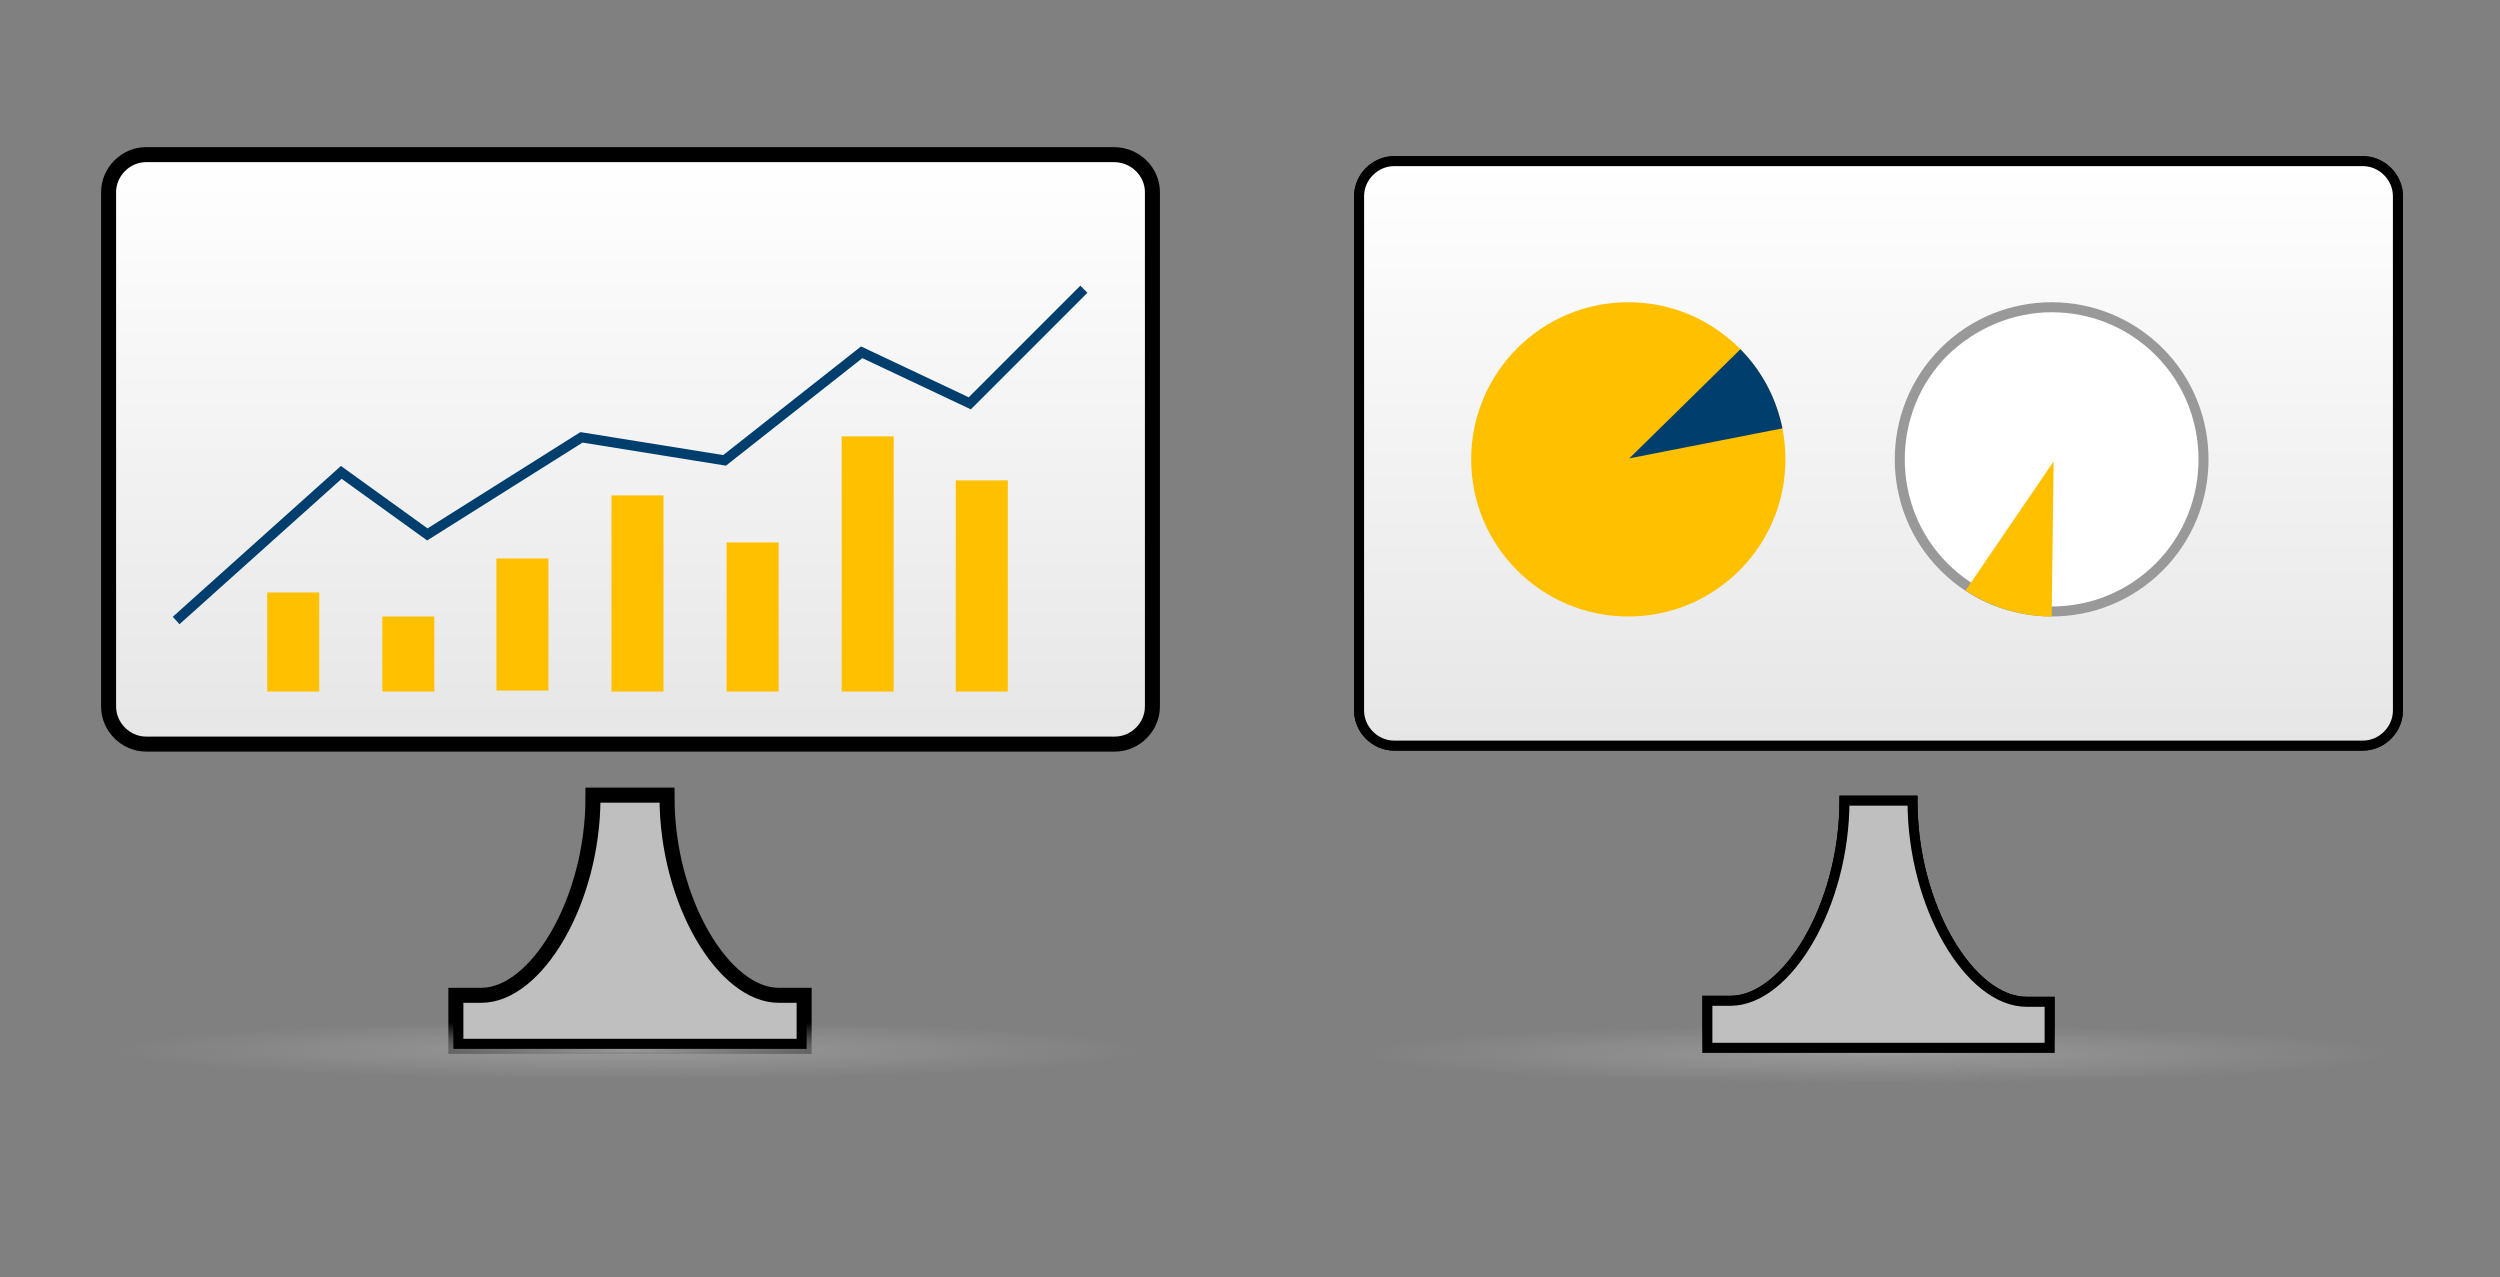<?xml version="1.0" encoding="utf-8"?>
<!-- Generator: Adobe Illustrator 25.2.0, SVG Export Plug-In . SVG Version: 6.00 Build 0)  -->
<svg version="1.1" xmlns="http://www.w3.org/2000/svg" xmlns:xlink="http://www.w3.org/1999/xlink" x="0px" y="0px"
	 viewBox="0 0 249.8 127.6" enable-background="new 0 0 249.8 127.6" xml:space="preserve">
<rect x="0" y="0" width="249.8" height="127.6" fill="#808080" stroke="none"/>
<g id="bg">
	<g>
		<g>
			<linearGradient id="SVGID_1_" gradientUnits="userSpaceOnUse" x1="62.953" y1="15.689" x2="62.953" y2="74.091">
				<stop  offset="0" style="stop-color:#FFFFFF"/>
				<stop  offset="1" style="stop-color:#E6E6E6"/>
			</linearGradient>
			
				<path fill-rule="evenodd" clip-rule="evenodd" fill="url(#SVGID_1_)" stroke="#000000" stroke-width="2" stroke-miterlimit="10" d="
				M111.3,15.7H14.6c-1.9,0-3.5,1.6-3.5,3.5v51.4c0,1.9,1.6,3.5,3.5,3.5h96.8c1.9,0,3.5-1.6,3.5-3.5V19.2
				C114.9,17.3,113.3,15.7,111.3,15.7z"/>
		</g>
		<path fill="#BFBFBF" stroke="#000000" stroke-width="2" stroke-miterlimit="10" d="M66.4,79.7c0,10.4,5.7,20,11.4,20h2.3v4.6H45.8
			v-4.6h2.3c5.7,0,11.4-9.6,11.4-20H66.4z"/>
		<polyline fill="none" stroke="#003E6E" stroke-width="2" stroke-miterlimit="10" points="17.6,62 34.1,47.2 42.7,53.4 58.1,43.7 
			72.4,46 86.1,35.2 96.9,40.3 108.3,28.9 		"/>
	</g>
	<rect x="26.7" y="59.2" fill="#FFC000" width="5.2" height="9.9"/>
	<rect x="38.2" y="61.6" fill="#FFC000" width="5.2" height="7.5"/>
	<rect x="49.6" y="55.8" fill="#FFC000" width="5.2" height="13.2"/>
	<rect x="61.1" y="49.5" fill="#FFC000" width="5.2" height="19.6"/>
	<rect x="72.6" y="54.2" fill="#FFC000" width="5.2" height="14.9"/>
	<rect x="84.1" y="43.6" fill="#FFC000" width="5.2" height="25.5"/>
	<rect x="95.5" y="48" fill="#FFC000" width="5.2" height="21.1"/>
	
		<radialGradient id="SVGID_2_" cx="-737.032" cy="107.287" r="24.586" gradientTransform="matrix(2.117 0 0 0.12 1623.107 92.062)" gradientUnits="userSpaceOnUse">
		<stop  offset="0" style="stop-color:#999999"/>
		<stop  offset="1" style="stop-color:#999999;stop-opacity:0"/>
	</radialGradient>
	<ellipse fill="url(#SVGID_2_)" cx="62.6" cy="104.9" rx="53.5" ry="6.4"/>
	<g>
		<g>
			<linearGradient id="SVGID_3_" gradientUnits="userSpaceOnUse" x1="62.953" y1="15.689" x2="62.953" y2="74.091">
				<stop  offset="0" style="stop-color:#FFFFFF"/>
				<stop  offset="1" style="stop-color:#E6E6E6"/>
			</linearGradient>
			<path fill-rule="evenodd" clip-rule="evenodd" fill="url(#SVGID_3_)" stroke="#000000" stroke-miterlimit="10" d="M111.3,15.7
				H14.6c-1.9,0-3.5,1.6-3.5,3.5v51.4c0,1.9,1.6,3.5,3.5,3.5h96.8c1.9,0,3.5-1.6,3.5-3.5V19.2C114.9,17.3,113.3,15.7,111.3,15.7z"/>
		</g>
		<path fill="#BFBFBF" stroke="#000000" stroke-miterlimit="10" d="M66.4,79.7c0,10.4,5.7,20,11.4,20h2.3v4.6H45.8v-4.6h2.3
			c5.7,0,11.4-9.6,11.4-20H66.4z"/>
		<polyline fill="none" stroke="#003E6E" stroke-miterlimit="10" points="17.6,62 34.1,47.2 42.7,53.4 58.1,43.7 72.4,46 86.1,35.2 
			96.9,40.3 108.3,28.9 		"/>
	</g>
	<rect x="26.7" y="59.2" fill="#FFC000" width="5.2" height="9.9"/>
	<rect x="38.2" y="61.6" fill="#FFC000" width="5.2" height="7.5"/>
	<rect x="49.6" y="55.8" fill="#FFC000" width="5.2" height="13.2"/>
	<rect x="61.1" y="49.5" fill="#FFC000" width="5.2" height="19.6"/>
	<rect x="72.6" y="54.2" fill="#FFC000" width="5.2" height="14.9"/>
	<rect x="84.1" y="43.6" fill="#FFC000" width="5.2" height="25.5"/>
	<rect x="95.5" y="48" fill="#FFC000" width="5.2" height="21.1"/>
	<g>
		<g>
			<linearGradient id="SVGID_4_" gradientUnits="userSpaceOnUse" x1="187.704" y1="16.069" x2="187.704" y2="74.471">
				<stop  offset="0" style="stop-color:#FFFFFF"/>
				<stop  offset="1" style="stop-color:#E6E6E6"/>
			</linearGradient>
			<path fill-rule="evenodd" clip-rule="evenodd" fill="url(#SVGID_4_)" stroke="#000000" stroke-miterlimit="10" d="M236.1,16.1
				h-96.8c-1.9,0-3.5,1.6-3.5,3.5V71c0,1.9,1.6,3.5,3.5,3.5h96.8c1.9,0,3.5-1.6,3.5-3.5V19.6C239.6,17.7,238,16.1,236.1,16.1z"/>
		</g>
		<path fill="#BFBFBF" stroke="#000000" stroke-miterlimit="10" d="M191.1,80.1c0,10.4,5.7,20,11.4,20h2.3v4.6h-34.2V100h2.3
			c5.7,0,11.4-9.6,11.4-20H191.1z"/>
		<polyline fill="none" stroke="#003E6E" stroke-miterlimit="10" points="142.4,62.4 158.9,47.6 167.5,53.8 182.9,44.1 197.1,46.4 
			210.8,35.6 221.6,40.7 233.1,29.3 		"/>
	</g>
	<rect x="151.5" y="59.6" fill="#FFC000" width="5.2" height="9.9"/>
	<rect x="162.9" y="61.9" fill="#FFC000" width="5.2" height="7.5"/>
	<rect x="174.4" y="56.2" fill="#FFC000" width="5.2" height="13.2"/>
	<rect x="185.9" y="49.9" fill="#FFC000" width="5.2" height="19.6"/>
	<rect x="197.3" y="54.6" fill="#FFC000" width="5.2" height="14.9"/>
	<rect x="208.8" y="43.9" fill="#FFC000" width="5.2" height="25.5"/>
	<rect x="220.3" y="48.4" fill="#FFC000" width="5.2" height="21.1"/>
	
		<radialGradient id="SVGID_5_" cx="-678.113" cy="107.456" r="24.586" gradientTransform="matrix(2.117 0 0 0.12 1623.107 92.422)" gradientUnits="userSpaceOnUse">
		<stop  offset="0" style="stop-color:#999999"/>
		<stop  offset="1" style="stop-color:#999999;stop-opacity:0"/>
	</radialGradient>
	<ellipse fill="url(#SVGID_5_)" cx="187.3" cy="105.3" rx="53.5" ry="6.4"/>
	<g>
		<g>
			<linearGradient id="SVGID_6_" gradientUnits="userSpaceOnUse" x1="187.704" y1="16.069" x2="187.704" y2="74.471">
				<stop  offset="0" style="stop-color:#FFFFFF"/>
				<stop  offset="1" style="stop-color:#E6E6E6"/>
			</linearGradient>
			<path fill-rule="evenodd" clip-rule="evenodd" fill="url(#SVGID_6_)" stroke="#000000" stroke-miterlimit="10" d="M236.1,16.1
				h-96.8c-1.9,0-3.5,1.6-3.5,3.5V71c0,1.9,1.6,3.5,3.5,3.5h96.8c1.9,0,3.5-1.6,3.5-3.5V19.6C239.6,17.7,238,16.1,236.1,16.1z"/>
		</g>
		<path fill="#BFBFBF" stroke="#000000" stroke-miterlimit="10" d="M191.1,80.1c0,10.4,5.7,20,11.4,20h2.3v4.6h-34.2V100h2.3
			c5.7,0,11.4-9.6,11.4-20H191.1z"/>
	</g>
	<circle fill="#FFC000" cx="162.7" cy="45.9" r="15.7"/>
	<path fill="#003E6E" d="M178.1,42.8c-0.6-3-2.1-5.8-4.2-7.9l-11.1,10.9L178.1,42.8z"/>
	<g>
		<path fill="#FFFFFF" d="M205,61.1c-4.1,0-7.9-1.6-10.7-4.5s-4.5-6.7-4.5-10.7c0-4.1,1.6-7.9,4.5-10.7s6.7-4.5,10.7-4.5
			c4.1,0,7.9,1.6,10.7,4.5s4.5,6.7,4.5,10.7c0,4.1-1.6,7.9-4.5,10.7S209.1,61.1,205,61.1z"/>
		<path fill="#999999" d="M205,31.2c3.9,0,7.6,1.5,10.4,4.3c5.7,5.7,5.7,15.1,0,20.8c-2.8,2.8-6.5,4.3-10.4,4.3s-7.6-1.5-10.4-4.3
			c-5.7-5.7-5.7-15.1,0-20.8C197.4,32.8,201.1,31.2,205,31.2 M205,30.2c-4,0-8,1.5-11.1,4.6c-6.1,6.1-6.1,16.1,0,22.2
			c3.1,3.1,7.1,4.6,11.1,4.6s8-1.5,11.1-4.6c6.1-6.1,6.1-16.1,0-22.2C213.1,31.8,209.1,30.2,205,30.2L205,30.2z"/>
	</g>
	<path fill="#FFC000" d="M196.4,59c2.6,1.7,5.6,2.6,8.6,2.6l0.2-15.5L196.4,59z"/>
</g>
<g id="lines">
</g>
</svg>

